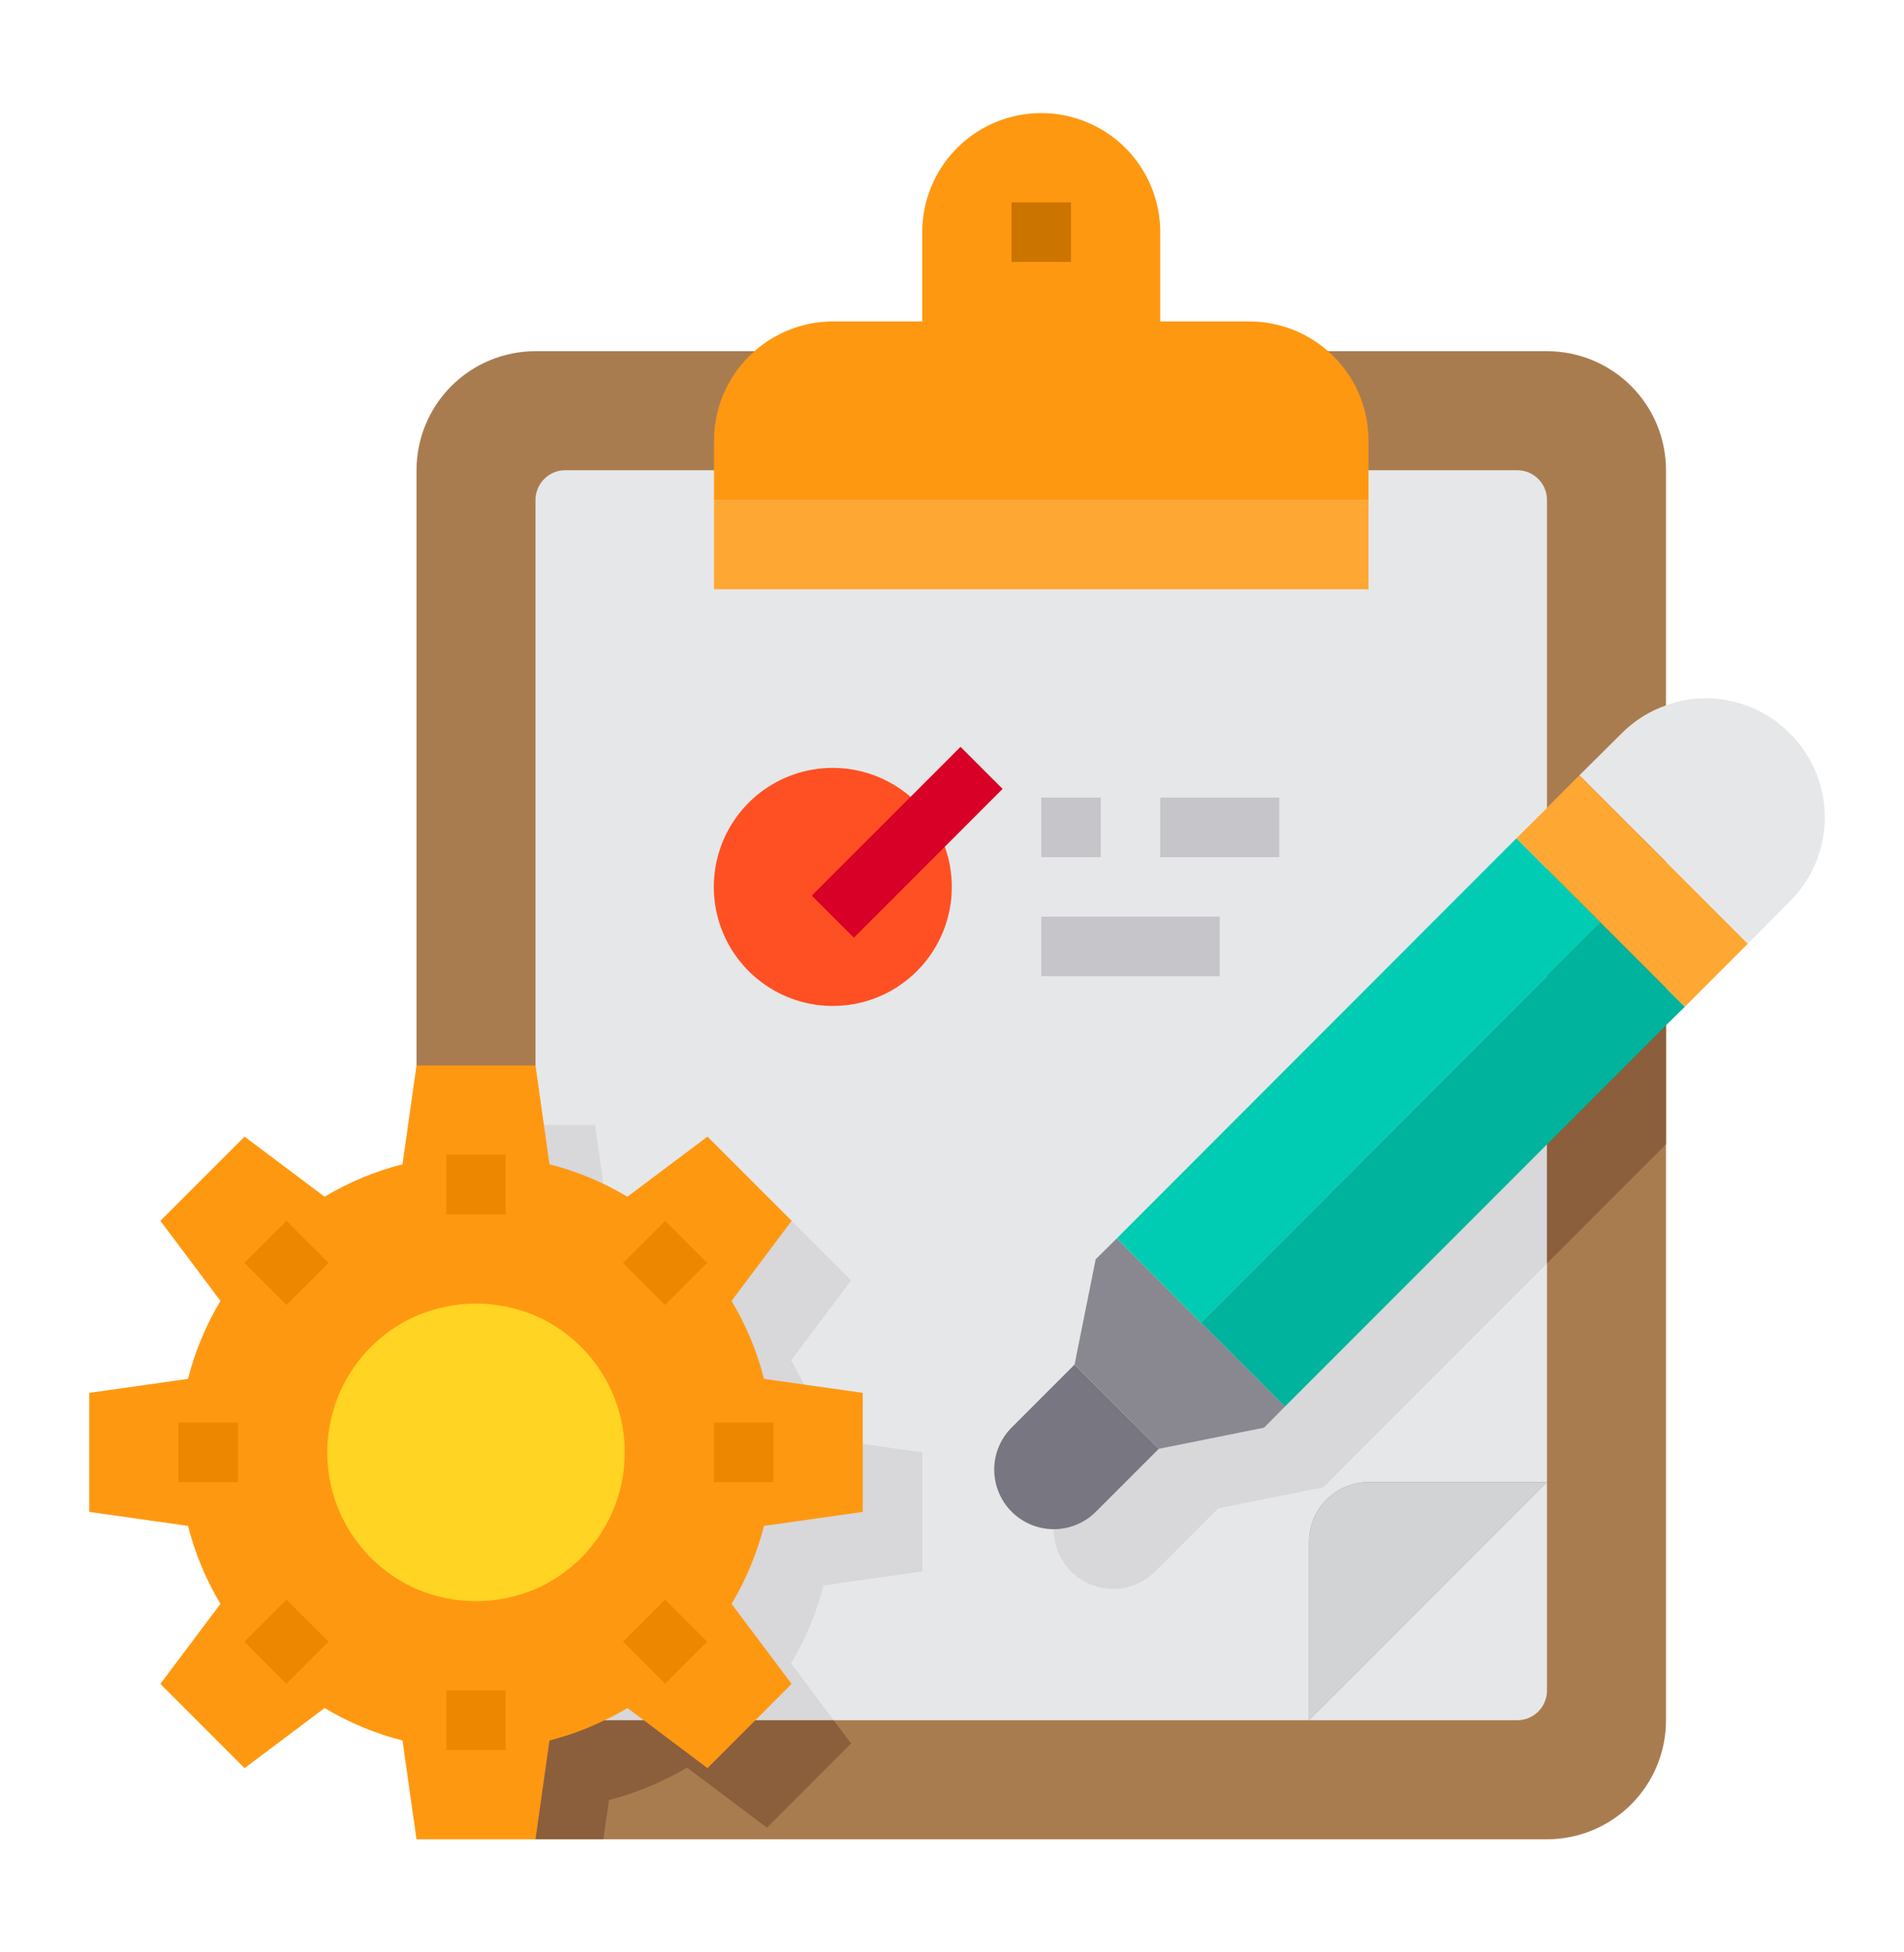 <?xml version="1.0" encoding="UTF-8"?>
<svg xmlns="http://www.w3.org/2000/svg" width="40" height="41" viewBox="0 0 40 41" fill="none">
  <path d="M35 9.875V36.125C35 36.788 34.737 37.424 34.268 37.893C33.799 38.362 33.163 38.625 32.5 38.625H11.25C10.709 38.625 10.183 38.45 9.75 38.125C9.579 37.998 9.425 37.849 9.294 37.681C8.943 37.238 8.751 36.69 8.75 36.125V9.875C8.75 9.212 9.013 8.576 9.482 8.107C9.951 7.638 10.587 7.375 11.25 7.375H32.5C33.163 7.375 33.799 7.638 34.268 8.107C34.737 8.576 35 9.212 35 9.875Z" fill="#A97C50"></path>
  <path d="M32.5 10.5V31.125H28.75C28.419 31.126 28.101 31.258 27.867 31.492C27.633 31.726 27.501 32.044 27.5 32.375V36.125H11.875C11.709 36.125 11.55 36.059 11.433 35.942C11.316 35.825 11.25 35.666 11.25 35.5V10.5C11.25 10.334 11.316 10.175 11.433 10.058C11.55 9.941 11.709 9.875 11.875 9.875H31.875C32.041 9.875 32.2 9.941 32.317 10.058C32.434 10.175 32.5 10.334 32.5 10.5Z" fill="#E6E7E8"></path>
  <path d="M24.269 27.694L23.825 29.906L22.5 31.231C22.268 31.467 22.137 31.785 22.137 32.116C22.137 32.447 22.268 32.764 22.5 33C22.616 33.116 22.754 33.208 22.906 33.271C23.057 33.334 23.22 33.367 23.384 33.367C23.549 33.367 23.711 33.334 23.863 33.271C24.015 33.208 24.153 33.116 24.269 33L25.594 31.675L27.806 31.231L28.244 30.788L32.5 26.531V19.469L24.269 27.694Z" fill="#D8D7DA"></path>
  <path d="M35 16.969L32.5 19.468V26.531L35 24.031V16.969Z" fill="#8B5E3C"></path>
  <path d="M17.3 33.294C17.154 33.87 16.924 34.421 16.619 34.931L17.512 36.125H11.875C11.709 36.125 11.55 36.059 11.433 35.942C11.316 35.825 11.25 35.666 11.25 35.5V23.625H12.5L12.794 25.7C13.37 25.846 13.921 26.076 14.431 26.381L16.113 25.119L17.881 26.887L16.619 28.569C16.924 29.079 17.154 29.63 17.3 30.206L19.375 30.5V33L17.3 33.294Z" fill="#D8D7DA"></path>
  <path d="M37.6 15.4C37.369 15.167 37.095 14.982 36.792 14.856C36.49 14.729 36.165 14.664 35.837 14.663C35.551 14.662 35.268 14.713 35 14.813C34.649 14.935 34.331 15.136 34.069 15.4L33.181 16.281L35 18.1L36.719 19.819L37.6 18.931C37.833 18.7 38.018 18.425 38.144 18.122C38.271 17.819 38.336 17.494 38.336 17.166C38.336 16.837 38.271 16.512 38.144 16.209C38.018 15.906 37.833 15.631 37.6 15.4Z" fill="#E6E7E8"></path>
  <path d="M35 18.1L33.181 16.281L32.5 16.962V16.969L31.856 17.606L32.5 18.25L33.625 19.375L35 20.75L35.394 21.144L36.719 19.819L35 18.1Z" fill="#FFA733"></path>
  <path d="M32.5 31.125L27.5 36.125V32.375C27.501 32.044 27.633 31.726 27.867 31.492C28.101 31.258 28.419 31.126 28.75 31.125H32.5Z" fill="#D1D3D4"></path>
  <path d="M32.5 31.125V35.5C32.5 35.666 32.434 35.825 32.317 35.942C32.2 36.059 32.041 36.125 31.875 36.125H27.5L32.5 31.125Z" fill="#E6E7E8"></path>
  <path d="M24.344 30.425L23.019 31.75C22.843 31.924 22.621 32.042 22.378 32.09C22.136 32.138 21.885 32.112 21.657 32.017C21.429 31.922 21.234 31.762 21.097 31.557C20.96 31.351 20.887 31.11 20.887 30.863C20.887 30.699 20.918 30.537 20.981 30.386C21.043 30.234 21.134 30.097 21.25 29.981L22.575 28.656L24.344 30.425Z" fill="#787680"></path>
  <path d="M26.994 29.538L26.556 29.981L24.344 30.425L22.575 28.656L23.019 26.444L23.462 26.006L25.225 27.775H25.231L26.994 29.538Z" fill="#898890"></path>
  <path d="M32.5 18.25L31.856 17.606L23.462 26.006L25.225 27.775H25.231L32.5 20.5L33.625 19.375L32.5 18.25Z" fill="#00CCB3"></path>
  <path d="M35 20.75L33.625 19.375L32.5 20.5L25.231 27.775L26.994 29.538L32.5 24.031L35 21.531L35.394 21.144L35 20.75Z" fill="#00B39D"></path>
  <path d="M19.55 17.2C19.869 17.66 20.024 18.213 19.992 18.771C19.959 19.33 19.74 19.861 19.369 20.28C18.999 20.7 18.499 20.982 17.949 21.084C17.398 21.185 16.83 21.099 16.335 20.839C15.839 20.579 15.445 20.161 15.216 19.651C14.986 19.141 14.935 18.568 15.069 18.025C15.203 17.482 15.516 17 15.956 16.655C16.397 16.311 16.941 16.124 17.5 16.125C17.903 16.126 18.3 16.224 18.657 16.412C19.013 16.599 19.32 16.869 19.55 17.2Z" fill="#FF5023"></path>
  <path d="M15 10.5H28.75V12.375H15V10.5Z" fill="#FFA733"></path>
  <path d="M27.9 7.375C27.444 6.973 26.858 6.751 26.25 6.75H24.375V4.875C24.375 4.212 24.112 3.576 23.643 3.107C23.174 2.638 22.538 2.375 21.875 2.375C21.212 2.375 20.576 2.638 20.107 3.107C19.638 3.576 19.375 4.212 19.375 4.875V6.75H17.5C16.837 6.751 16.202 7.015 15.734 7.484C15.265 7.952 15.002 8.587 15 9.25V10.5H28.75V9.25C28.75 8.895 28.674 8.544 28.528 8.221C28.381 7.897 28.167 7.609 27.9 7.375Z" fill="#FF9811"></path>
  <path d="M17.881 36.612L17.119 37.375L16.113 38.381L14.775 37.375L14.431 37.119C14.275 37.213 14.115 37.298 13.95 37.375C13.58 37.556 13.193 37.699 12.794 37.8L12.675 38.625H11.25C10.709 38.625 10.183 38.45 9.75 38.125L9.706 37.8C9.569 37.763 9.425 37.725 9.294 37.681C8.943 37.238 8.751 36.69 8.75 36.125V26.038C9.058 25.896 9.378 25.783 9.706 25.7L10 23.625H11.25V35.5C11.25 35.666 11.316 35.825 11.433 35.942C11.55 36.059 11.709 36.125 11.875 36.125H17.512L17.881 36.612Z" fill="#8B5E3C"></path>
  <path d="M16.05 32.044C15.904 32.62 15.674 33.171 15.369 33.681L16.631 35.362L15.869 36.125L14.863 37.131L13.525 36.125L13.181 35.869C13.025 35.963 12.865 36.048 12.7 36.125C12.33 36.306 11.943 36.449 11.544 36.55L11.25 38.625H8.75L8.456 36.55C7.88 36.404 7.329 36.174 6.819 35.869L5.138 37.131L3.369 35.362L4.631 33.681C4.326 33.171 4.096 32.62 3.95 32.044L1.875 31.75V29.25L3.95 28.956C4.096 28.38 4.326 27.829 4.631 27.319L3.369 25.637L5.138 23.869L6.819 25.131C7.329 24.826 7.88 24.596 8.456 24.45L8.75 22.375H11.25L11.544 24.45C12.12 24.596 12.671 24.826 13.181 25.131L14.863 23.869L16.631 25.637L15.369 27.319C15.674 27.829 15.904 28.38 16.05 28.956L18.125 29.25V31.75L16.05 32.044Z" fill="#FF9811"></path>
  <path d="M11.25 27.631C10.855 27.462 10.43 27.375 10 27.375C9.57 27.375 9.145 27.462 8.75 27.631C8.193 27.875 7.718 28.277 7.385 28.786C7.052 29.296 6.875 29.891 6.875 30.5C6.875 31.109 7.052 31.704 7.385 32.214C7.718 32.723 8.193 33.124 8.75 33.369C9.145 33.538 9.57 33.625 10 33.625C10.43 33.625 10.855 33.538 11.25 33.369C11.808 33.124 12.282 32.723 12.615 32.214C12.948 31.704 13.125 31.109 13.125 30.5C13.125 29.891 12.948 29.296 12.615 28.786C12.282 28.277 11.808 27.875 11.25 27.631Z" fill="#FFD422"></path>
  <path d="M21.25 4.25H22.5V5.5H21.25V4.25Z" fill="#CC7400"></path>
  <path d="M9.375 24.25H10.625V25.5H9.375V24.25Z" fill="#EE8700"></path>
  <path d="M5.135 26.52L6.019 25.637L6.903 26.52L6.019 27.404L5.135 26.52Z" fill="#EE8700"></path>
  <path d="M3.75 29.875H5V31.125H3.75V29.875Z" fill="#EE8700"></path>
  <path d="M5.134 34.475L6.018 33.591L6.902 34.475L6.018 35.359L5.134 34.475Z" fill="#EE8700"></path>
  <path d="M9.375 35.5H10.625V36.75H9.375V35.5Z" fill="#EE8700"></path>
  <path d="M13.089 34.476L13.973 33.592L14.856 34.476L13.973 35.359L13.089 34.476Z" fill="#EE8700"></path>
  <path d="M15 29.875H16.25V31.125H15V29.875Z" fill="#EE8700"></path>
  <path d="M13.089 26.521L13.973 25.638L14.857 26.521L13.973 27.405L13.089 26.521Z" fill="#EE8700"></path>
  <path d="M17.054 18.808L20.179 15.684L21.063 16.567L17.938 19.692L17.054 18.808Z" fill="#D80027"></path>
  <path d="M21.875 16.75H23.125V18H21.875V16.75Z" fill="#C6C5CA"></path>
  <path d="M24.375 16.75H26.875V18H24.375V16.75Z" fill="#C6C5CA"></path>
  <path d="M21.875 19.25H25.625V20.5H21.875V19.25Z" fill="#C6C5CA"></path>
</svg>
